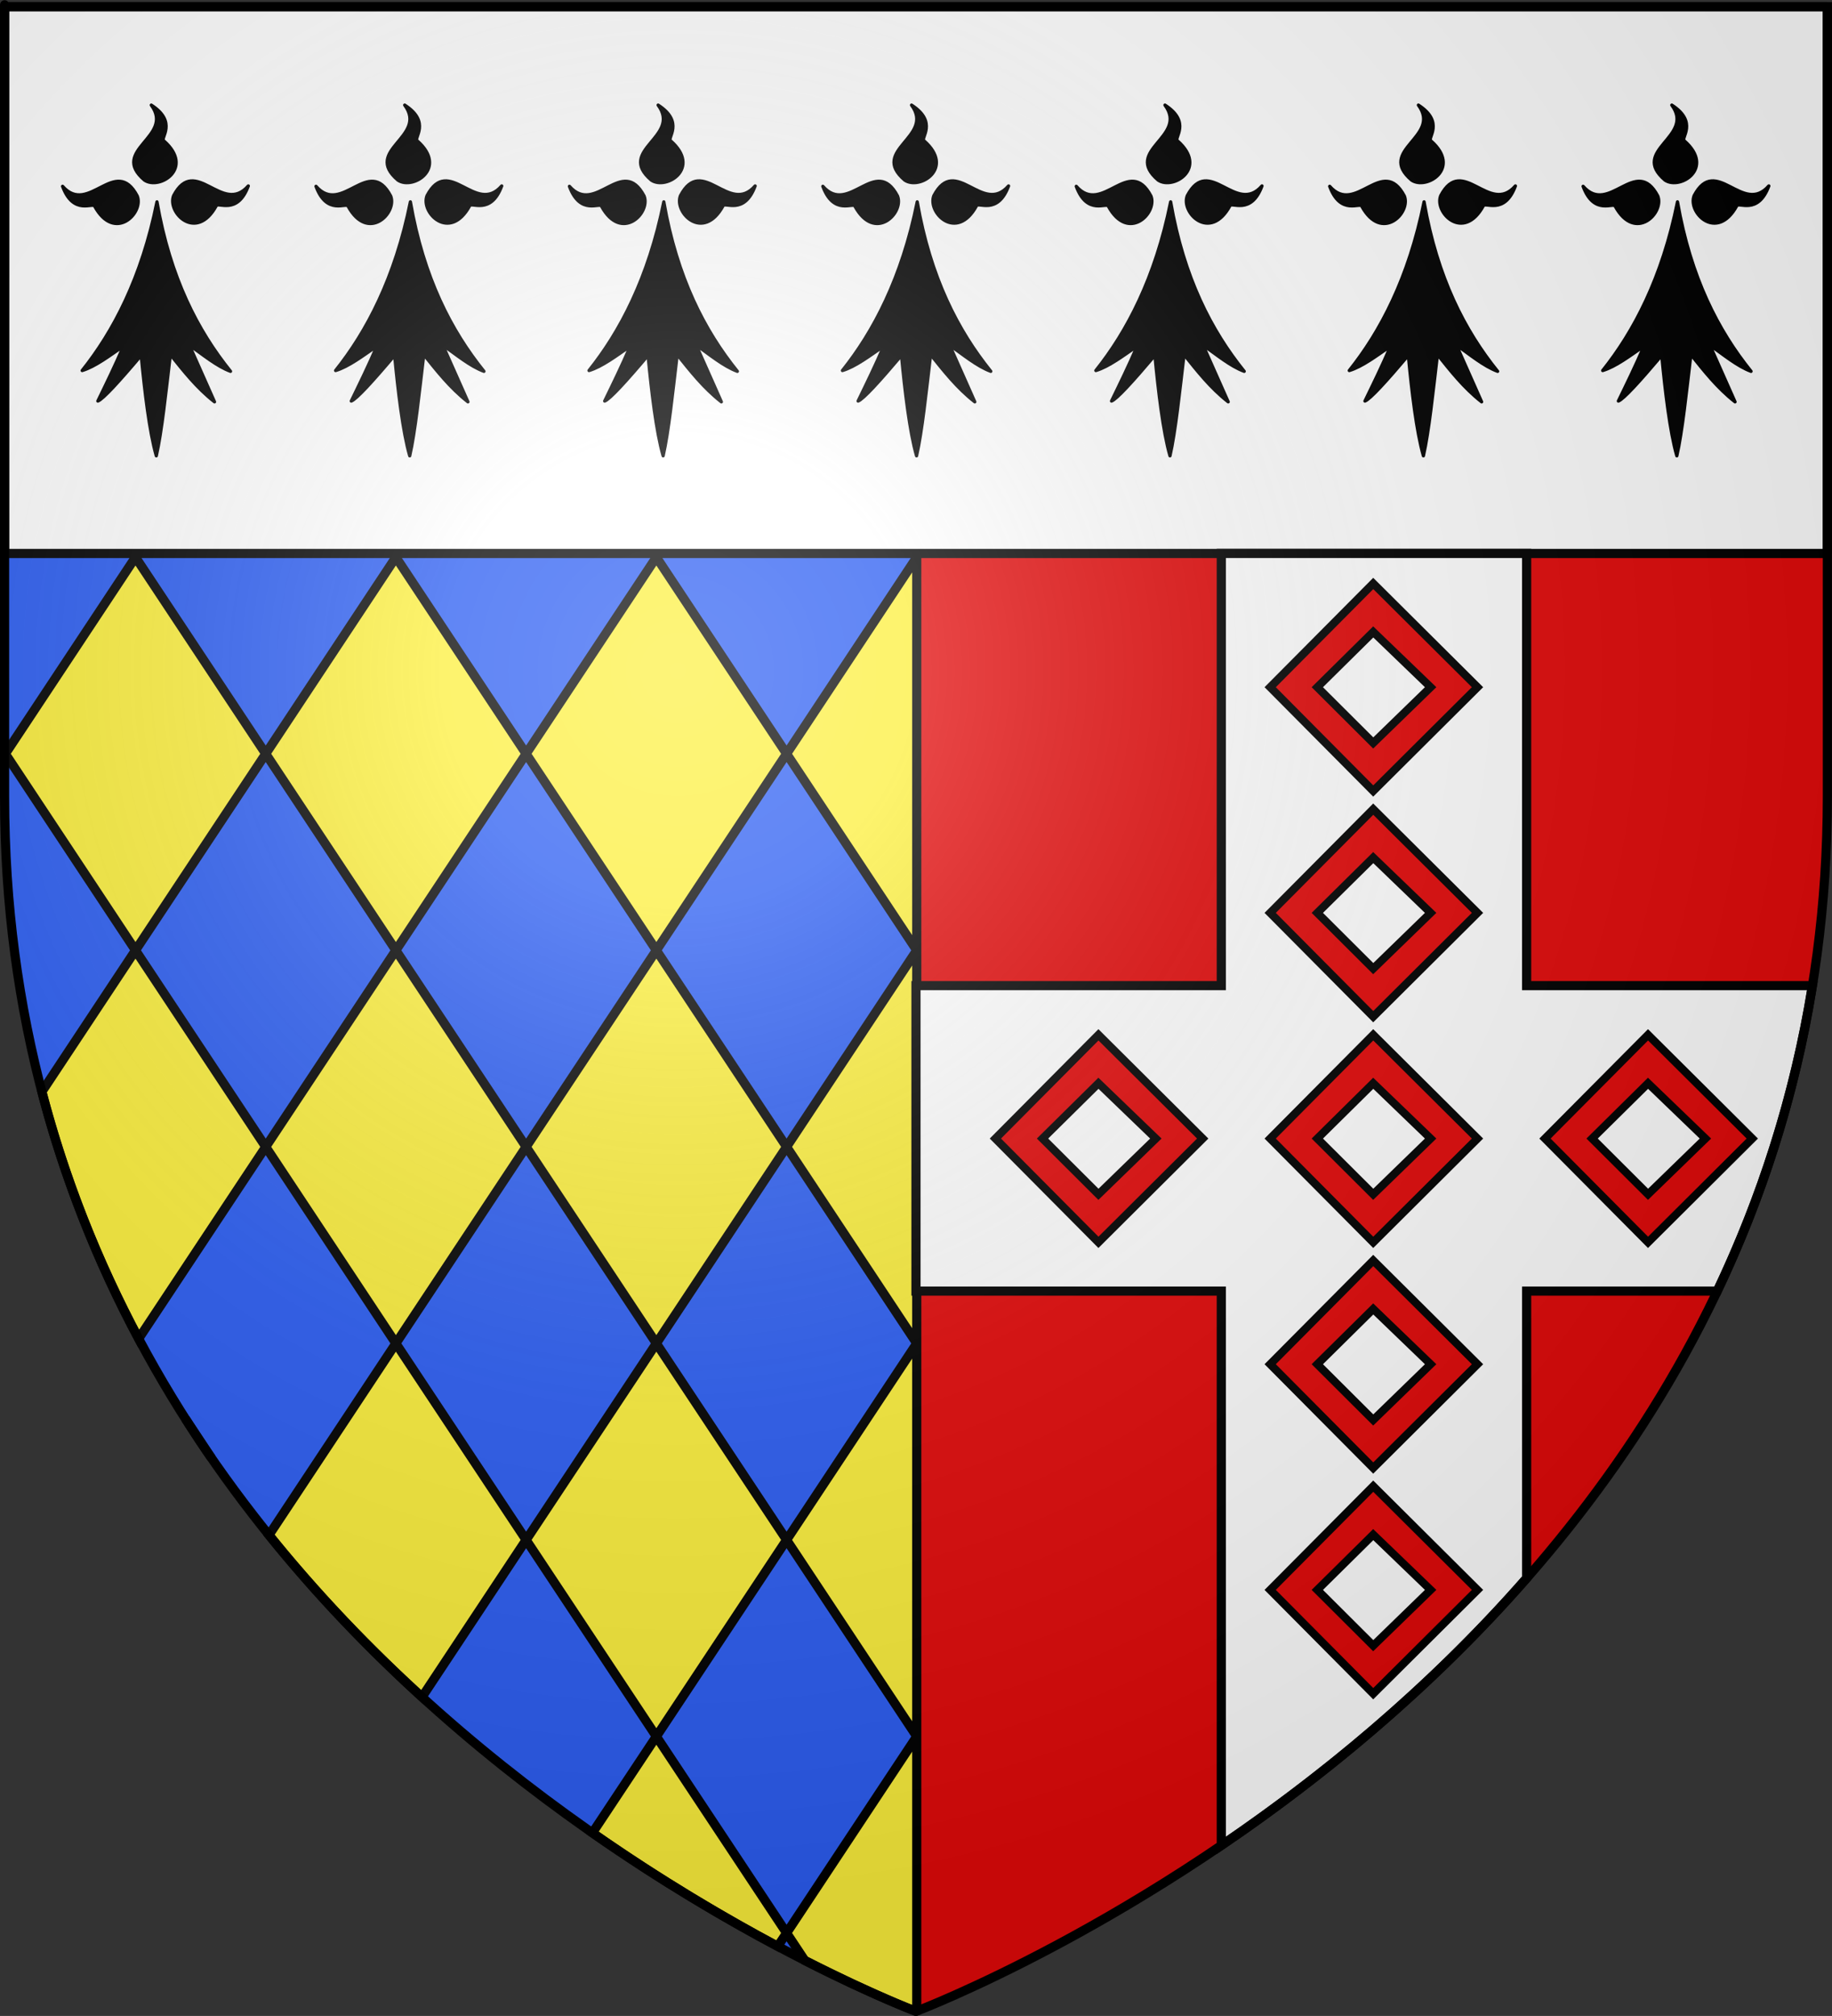 <?xml version="1.0" encoding="UTF-8" standalone="no"?>
<svg
   xmlns:dc="http://purl.org/dc/elements/1.1/"
   xmlns:cc="http://creativecommons.org/ns#"
   xmlns:rdf="http://www.w3.org/1999/02/22-rdf-syntax-ns#"
   xmlns:svg="http://www.w3.org/2000/svg"
   xmlns="http://www.w3.org/2000/svg"
   xmlns:xlink="http://www.w3.org/1999/xlink"
   xmlns:sodipodi="http://sodipodi.sourceforge.net/DTD/sodipodi-0.dtd"
   xmlns:inkscape="http://www.inkscape.org/namespaces/inkscape"
   height="660"
   width="600.015"
   version="1.0"
   id="svg2"
   sodipodi:version="0.32"
   inkscape:version="0.46"
   sodipodi:docname="Blason_ville_fr_Erdeven_(Morbihan).svg"
   sodipodi:docbase="C:\Users\Jany\Documents\aaaOuiqui\Blasons\Blasons autres svg"
   inkscape:export-filename="/Users/olivier/Desktop/Blason Rouge/Blason_Vide_3D.png"
   inkscape:export-xdpi="144"
   inkscape:export-ydpi="144"
   inkscape:output_extension="org.inkscape.output.svg.inkscape">
  <rect width="100%" height="100%" fill="#333333" stroke="none"/>
  <sodipodi:namedview
     inkscape:window-height="977"
     inkscape:window-width="1280"
     inkscape:pageshadow="2"
     inkscape:pageopacity="0.0"
     guidetolerance="10.0"
     gridtolerance="10.0"
     objecttolerance="10.0"
     borderopacity="1.0"
     bordercolor="#666666"
     pagecolor="#ffffff"
     id="base"
     showgrid="false"
     height="660px"
     inkscape:zoom="4.1949722"
     inkscape:cx="91.651963"
     inkscape:cy="478.43568"
     inkscape:window-x="-4"
     inkscape:window-y="-4"
     inkscape:current-layer="layer3"
     inkscape:object-nodes="true"
     inkscape:snap-global="false"
     inkscape:object-paths="false"
     inkscape:snap-bbox="false"
     inkscape:snap-nodes="true" />
  <desc
     id="desc4">Flag of Canton of Valais (Wallis)</desc>
  <defs
     id="defs6">
    <linearGradient
       id="linearGradient2893">
      <stop
         style="stop-color:white;stop-opacity:0.314;"
         offset="0"
         id="stop2895" />
      <stop
         id="stop2897"
         offset="0.19"
         style="stop-color:white;stop-opacity:0.251;" />
      <stop
         style="stop-color:#6b6b6b;stop-opacity:0.125;"
         offset="0.6"
         id="stop2901" />
      <stop
         style="stop-color:black;stop-opacity:0.125;"
         offset="1"
         id="stop2899" />
    </linearGradient>
    <radialGradient
       inkscape:collect="always"
       xlink:href="#linearGradient2893"
       id="radialGradient3163"
       gradientUnits="userSpaceOnUse"
       gradientTransform="matrix(1.353,0,0,1.349,-74.394,-85.747)"
       cx="221.445"
       cy="226.331"
       fx="221.445"
       fy="226.331"
       r="300" />
    <radialGradient
       inkscape:collect="always"
       xlink:href="#linearGradient2893"
       id="radialGradient31096"
       gradientUnits="userSpaceOnUse"
       gradientTransform="matrix(1.353,0,0,1.349,-74.394,-85.747)"
       cx="221.445"
       cy="226.331"
       fx="221.445"
       fy="226.331"
       r="300" />
    <radialGradient
       inkscape:collect="always"
       xlink:href="#linearGradient2893"
       id="radialGradient31129"
       gradientUnits="userSpaceOnUse"
       gradientTransform="matrix(1.353,0,0,1.349,-74.394,-85.747)"
       cx="221.445"
       cy="226.331"
       fx="221.445"
       fy="226.331"
       r="300" />
  </defs>
  <g
     inkscape:groupmode="layer"
     id="layer3"
     inkscape:label="Fond écu"
     style="display:inline"
     transform="translate(-3.235,1.2525328e-6)">
    <path
       style="fill:#e20909;fill-opacity:1;fill-rule:evenodd;stroke:none;stroke-width:1px;stroke-linecap:butt;stroke-linejoin:miter;stroke-opacity:1"
       d="M 300,2.188 L 300,658.5 C 300,658.5 598.5,546.17 598.5,260.719 C 598.5,-24.733 598.5,2.188 598.5,2.188 L 300,2.188 z"
       transform="translate(3.235,-1.2525328e-6)"
       id="path2855" />
    <path
       id="path29142"
       d="M 303.235,2.187 L 303.235,658.5 C 303.235,658.5 4.735,546.17 4.735,260.719 C 4.735,-24.733 4.735,2.187 4.735,2.187 L 303.235,2.187 z"
       style="fill:#2b5df2;fill-opacity:1;fill-rule:evenodd;stroke:none;stroke-width:1px;stroke-linecap:butt;stroke-linejoin:miter;stroke-opacity:1" />
    <rect
       y="2.2"
       x="4.735"
       height="179"
       width="597"
       id="rect3460"
       style="fill:#ffffff;fill-opacity:1;fill-rule:nonzero;stroke:#000000;stroke-width:3;stroke-linecap:round;stroke-linejoin:bevel;stroke-miterlimit:4;stroke-dasharray:none;stroke-dashoffset:0;stroke-opacity:1" />
    <g
       id="g17516"
       inkscape:label="Meubles"
       style="display:inline"
       transform="translate(703.235,2.368483e-5)" />
    <g
       id="g3645"
       inkscape:label="Calque 1"
       transform="translate(1985.639,-235.493)">
      <g
         transform="translate(109.318,303.367)"
         id="g7133" />
    </g>
    <g
       id="g9139"
       inkscape:label="Meubles"
       style="display:inline"
       transform="translate(1404.735,-1.5)" />
    <g
       id="g11264"
       inkscape:label="Calque 1"
       transform="translate(1285.639,-235.493)">
      <g
         transform="translate(109.318,303.367)"
         id="g11266" />
    </g>
    <g
       id="g21693"
       inkscape:label="Meubles"
       style="display:inline"
       transform="translate(703.235,2.368483e-5)" />
    <g
       id="g31217">
      <g
         inkscape:tile-y0="20.055948"
         inkscape:tile-x0="39.425781"
         inkscape:tile-h="143.63476"
         inkscape:tile-w="76.083591"
         inkscape:tile-cy="91.873326"
         inkscape:tile-cx="77.467576"
         transform="matrix(0.512,0,0,0.512,23.268,33.886)"
         id="g27177">
        <g
           id="g27179"
           inkscape:label="Fond écu"
           style="display:inline"
           transform="translate(-684.394,-94.79)">
          <g
             transform="translate(1400,-5.6023842e-4)"
             id="g12820" />
          <g
             transform="translate(579.77,-597.725)"
             id="g27182">
            <g
               transform="translate(109.318,303.367)"
               id="g27184" />
          </g>
          <g
             transform="translate(-131.326,9.233)"
             id="g6129"
             style="display:inline" />
          <g
             id="g20265"
             inkscape:label="Meubles"
             style="display:inline"
             transform="translate(700,-2.8023842e-4)" />
        </g>
        <g
           id="g27188"
           inkscape:label="Meubles"
           style="display:inline"
           transform="translate(-684.394,-94.79)">
          <g
             transform="translate(3633.79,816.71)"
             id="g50302" />
          <path
             id="path50304"
             d="M 3933.79,1177.523 L 3933.79,1090.336"
             style="fill:#e20909;fill-opacity:1;fill-rule:evenodd;stroke:none;stroke-width:1px;stroke-linecap:butt;stroke-linejoin:miter;stroke-opacity:1" />
          <g
             transform="translate(2813.56,218.986)"
             id="g50306">
            <g
               transform="translate(109.318,303.367)"
               id="g50308" />
          </g>
          <g
             transform="translate(2102.465,825.944)"
             id="g50310"
             style="display:inline" />
          <g
             id="g50312"
             inkscape:label="Meubles"
             style="display:inline"
             transform="translate(2933.79,816.711)" />
          <g
             transform="translate(2233.79,816.711)"
             style="display:inline"
             inkscape:label="Meubles"
             id="g4387" />
          <g
             transform="matrix(0.694,0,0,0.694,483.951,63.552)"
             style="display:inline"
             id="use18536"
             inkscape:tile-x0="55.51442"
             inkscape:tile-y0="35.930804">
            <g
               style="fill:#000000;fill-opacity:1"
               id="g4543">
              <path
                 d="M 377.128,135.622 C 363.027,205.733 336.74,255.374 308.184,291.061 C 320.054,287.499 333.399,277.371 346.301,268.511 C 338.411,286.896 330.52,302.956 322.63,319.179 C 327.341,317.431 342.291,301.057 362.595,277.033 C 365.778,310.06 370.082,347.255 376.512,369.649 C 381.631,347.291 385.418,310.285 389.481,276.307 C 401.722,291.501 413.611,306.872 430.173,319.905 L 406.92,267.587 C 418.927,275.985 432.195,287.102 444.927,291.788 C 414.738,254.32 389.317,205.741 377.128,135.622 z"
                 style="fill:#000000;fill-opacity:1;fill-rule:evenodd;stroke:#000000;stroke-width:3;stroke-linecap:round;stroke-linejoin:round;stroke-miterlimit:4;stroke-dasharray:none;stroke-opacity:1"
                 id="path4545" />
              <path
                 d="M 319.723,139.698 C 318.427,135.62 300.185,148.673 290.128,121.31 C 314.12,148.894 338.908,92.269 358.962,130.251 C 365.151,145.922 338.04,173.112 319.723,139.698 z"
                 style="fill:#000000;fill-opacity:1;fill-rule:evenodd;stroke:#000000;stroke-width:3;stroke-linecap:round;stroke-linejoin:round;stroke-miterlimit:4;stroke-dasharray:none;stroke-opacity:1"
                 id="path4547" />
              <path
                 d="M 431.716,139.348 C 433.012,135.27 451.253,148.323 461.311,120.961 C 437.319,148.545 412.53,91.919 392.477,129.902 C 386.288,145.572 413.399,172.762 431.716,139.348 z"
                 style="fill:#000000;fill-opacity:1;fill-rule:evenodd;stroke:#000000;stroke-width:3;stroke-linecap:round;stroke-linejoin:round;stroke-miterlimit:4;stroke-dasharray:none;stroke-opacity:1;display:inline"
                 id="path4549" />
              <path
                 d="M 383.382,79.375 C 379.685,77.221 396.403,62.265 371.894,46.481 C 393.58,75.912 332.91,87.752 365.604,115.608 C 379.547,125.066 411.996,104.539 383.382,79.375 z"
                 style="fill:#000000;fill-opacity:1;fill-rule:evenodd;stroke:#000000;stroke-width:3;stroke-linecap:round;stroke-linejoin:round;stroke-miterlimit:4;stroke-dasharray:none;stroke-opacity:1;display:inline"
                 id="path4551" />
            </g>
          </g>
        </g>
        <g
           id="g27203"
           inkscape:label="Reflet final"
           transform="translate(-684.394,-94.79)" />
        <g
           id="g27205"
           inkscape:label="Contour final"
           transform="translate(-684.394,-94.79)" />
      </g>
      <use
         height="660"
         width="600.015"
         id="use27215"
         transform="translate(83,0)"
         xlink:href="#g27177"
         inkscape:tiled-clone-of="#g27177"
         y="0"
         x="0" />
      <use
         height="660"
         width="600.015"
         id="use27217"
         transform="translate(166,0)"
         xlink:href="#g27177"
         inkscape:tiled-clone-of="#g27177"
         y="0"
         x="0" />
      <use
         height="660"
         width="600.015"
         id="use27219"
         transform="translate(249,0)"
         xlink:href="#g27177"
         inkscape:tiled-clone-of="#g27177"
         y="0"
         x="0" />
      <use
         height="660"
         width="600.015"
         id="use27221"
         transform="translate(332,-2.7373395e-4)"
         xlink:href="#g27177"
         inkscape:tiled-clone-of="#g27177"
         y="0"
         x="0" />
      <use
         height="660"
         width="600.015"
         id="use27223"
         transform="translate(415,0)"
         xlink:href="#g27177"
         inkscape:tiled-clone-of="#g27177"
         y="0"
         x="0" />
      <use
         height="660"
         width="600.015"
         id="use27225"
         transform="translate(498,0)"
         xlink:href="#g27177"
         inkscape:tiled-clone-of="#g27177"
         y="0"
         x="0" />
    </g>
    <path
       style="opacity:1;fill:#fcef3c;fill-opacity:1;stroke:#000000;stroke-width:3.002;stroke-miterlimit:4;stroke-dasharray:none;stroke-opacity:1.0"
       d="M 44.281 182.562 L 1.75 246.781 L 44.375 311.125 L 87.031 246.781 L 44.469 182.562 L 44.375 182.562 L 44.281 182.562 z M 87.031 246.781 L 129.656 311.125 L 172.312 246.781 L 129.75 182.562 L 129.562 182.562 L 87.031 246.781 z M 172.312 246.781 L 214.969 311.125 L 257.625 246.781 L 215.062 182.562 L 214.875 182.562 L 172.312 246.781 z M 257.625 246.781 L 300.25 311.125 L 300.25 182.562 L 300.156 182.562 L 257.625 246.781 z M 300.25 311.125 L 257.625 375.469 L 300.25 439.812 L 300.25 311.125 z M 300.25 439.812 L 257.625 504.156 L 300.25 568.5 L 300.25 439.812 z M 300.25 568.5 L 257.625 632.844 L 263.594 641.844 C 285.802 653.163 300 658.5 300 658.5 C 300 658.5 300.237 658.411 300.25 658.406 L 300.25 568.5 z M 257.625 632.844 L 214.969 568.5 L 194.031 600.062 C 216.455 615.71 237.426 628.016 254.719 637.219 L 257.625 632.844 z M 214.969 568.5 L 257.625 504.156 L 214.969 439.812 L 172.312 504.156 L 214.969 568.5 z M 172.312 504.156 L 129.656 439.812 L 88.094 502.562 C 103.958 522.247 120.976 539.883 138.219 555.594 L 172.312 504.156 z M 129.656 439.812 L 172.312 375.469 L 129.656 311.125 L 87.031 375.469 L 129.656 439.812 z M 87.031 375.469 L 44.375 311.125 L 13.719 357.406 C 21.381 386.716 32.27 413.642 45.406 438.281 L 87.031 375.469 z M 172.312 375.469 L 214.969 439.812 L 257.625 375.469 L 214.969 311.125 L 172.312 375.469 z M 60.75 464.5 C 63.526 468.86 66.348 473.144 69.25 477.344 L 60.75 464.5 z "
       transform="translate(3.235,-1.2525328e-6)"
       id="rect28604" />
  </g>
  <g
     inkscape:groupmode="layer"
     id="layer4"
     inkscape:label="Meubles"
     style="display:inline"
     transform="translate(-3.235,1.2525328e-6)"
     sodipodi:insensitive="true">
    <path
       style="opacity:1;fill:#ffffff;fill-opacity:1;stroke:#000000;stroke-width:3;stroke-miterlimit:4;stroke-dasharray:none;stroke-opacity:1;display:inline"
       d="M 400,181.188 L 400,322.688 L 300,322.688 L 300,422.688 L 400,422.688 L 400,604.188 C 432.228,582.286 467.881,553.35 500,516.688 L 500,422.688 L 562.438,422.688 C 576.75,392.602 587.689,359.313 593.594,322.688 L 500,322.688 L 500,181.188 L 400,181.188 z"
       id="rect31206"
       transform="translate(3.235,-1.2525328e-6)" />
    <g
       style="display:inline"
       id="g31248">
      <g
         inkscape:tile-y0="199.05043"
         inkscape:tile-x0="420.94"
         inkscape:tile-h="73.88344"
         inkscape:tile-w="58.117929"
         inkscape:tile-cy="235.99215"
         inkscape:tile-cx="449.99896"
         style="fill:#e20909;stroke:#000000;stroke-width:6.265;stroke-miterlimit:4;stroke-dasharray:none;stroke-opacity:1;display:inline"
         id="g3840"
         transform="matrix(0.496,0,0,0.321,283.136,36.678)">
        <path
           id="path8878"
           style="fill:#e20909;fill-opacity:1;stroke:#000000;stroke-width:6.265;stroke-miterlimit:4;stroke-dasharray:none;stroke-opacity:1;display:inline"
           d="M 342.46,480.81 L 274.405,586.615 L 342.46,692.485 L 411.309,586.615 L 342.46,480.81 z M 342.46,530.236 L 380.36,586.615 L 342.46,643.483 L 305.531,586.615 L 342.46,530.236 z" />
      </g>
      <use
         id="use31158"
         transform="translate(3.7624009e-7,73.883)"
         xlink:href="#g3840"
         inkscape:tiled-clone-of="#g3840"
         y="0"
         x="0"
         width="600.015"
         height="660" />
      <use
         id="use31160"
         transform="translate(3.7624009e-7,147.767)"
         xlink:href="#g3840"
         inkscape:tiled-clone-of="#g3840"
         y="0"
         x="0"
         width="600.015"
         height="660" />
      <use
         id="use31162"
         transform="translate(3.7624009e-7,221.65)"
         xlink:href="#g3840"
         inkscape:tiled-clone-of="#g3840"
         y="0"
         x="0"
         width="600.015"
         height="660" />
      <use
         id="use31164"
         transform="translate(3.7624009e-7,295.534)"
         xlink:href="#g3840"
         inkscape:tiled-clone-of="#g3840"
         y="0"
         x="0"
         width="600.015"
         height="660" />
      <use
         id="use31170"
         transform="translate(-90,147.767)"
         xlink:href="#g3840"
         inkscape:tiled-clone-of="#g3840"
         y="0"
         x="0"
         width="600.015"
         height="660" />
      <use
         id="use31180"
         transform="translate(90,147.767)"
         xlink:href="#g3840"
         inkscape:tiled-clone-of="#g3840"
         y="0"
         x="0"
         width="600.015"
         height="660" />
    </g>
  </g>
  <g
     inkscape:groupmode="layer"
     id="layer2"
     inkscape:label="Reflet final"
     transform="translate(-3.235,1.2525328e-6)"
     sodipodi:insensitive="true">
    <path
       sodipodi:nodetypes="cccccc"
       d="M 303.235,658.5 C 303.235,658.5 601.735,546.18 601.735,260.728 C 601.735,-24.723 601.735,2.176 601.735,2.176 L 4.735,2.176 L 4.735,260.728 C 4.735,546.18 303.235,658.5 303.235,658.5 z"
       style="opacity:1;fill:url(#radialGradient3163);fill-opacity:1;fill-rule:evenodd;stroke:none;stroke-width:1px;stroke-linecap:butt;stroke-linejoin:miter;stroke-opacity:1"
       id="path2875"
       inkscape:export-xdpi="144"
       inkscape:export-ydpi="144" />
  </g>
  <g
     inkscape:groupmode="layer"
     id="layer1"
     inkscape:label="Contour final"
     transform="translate(-3.235,1.2525328e-6)"
     sodipodi:insensitive="true">
    <path
       sodipodi:nodetypes="cccccc"
       d="M 303.235,658.5 C 303.235,658.5 4.735,546.18 4.735,260.728 C 4.735,-24.723 4.735,2.176 4.735,2.176 L 601.735,2.176 L 601.735,260.728 C 601.735,546.18 303.235,658.5 303.235,658.5 z"
       style="opacity:1;fill:none;fill-opacity:1;fill-rule:evenodd;stroke:#000000;stroke-width:3;stroke-linecap:butt;stroke-linejoin:miter;stroke-miterlimit:4;stroke-dasharray:none;stroke-opacity:1"
       id="path1411"
       inkscape:export-xdpi="144"
       inkscape:export-ydpi="144" />
  </g>
</svg>
